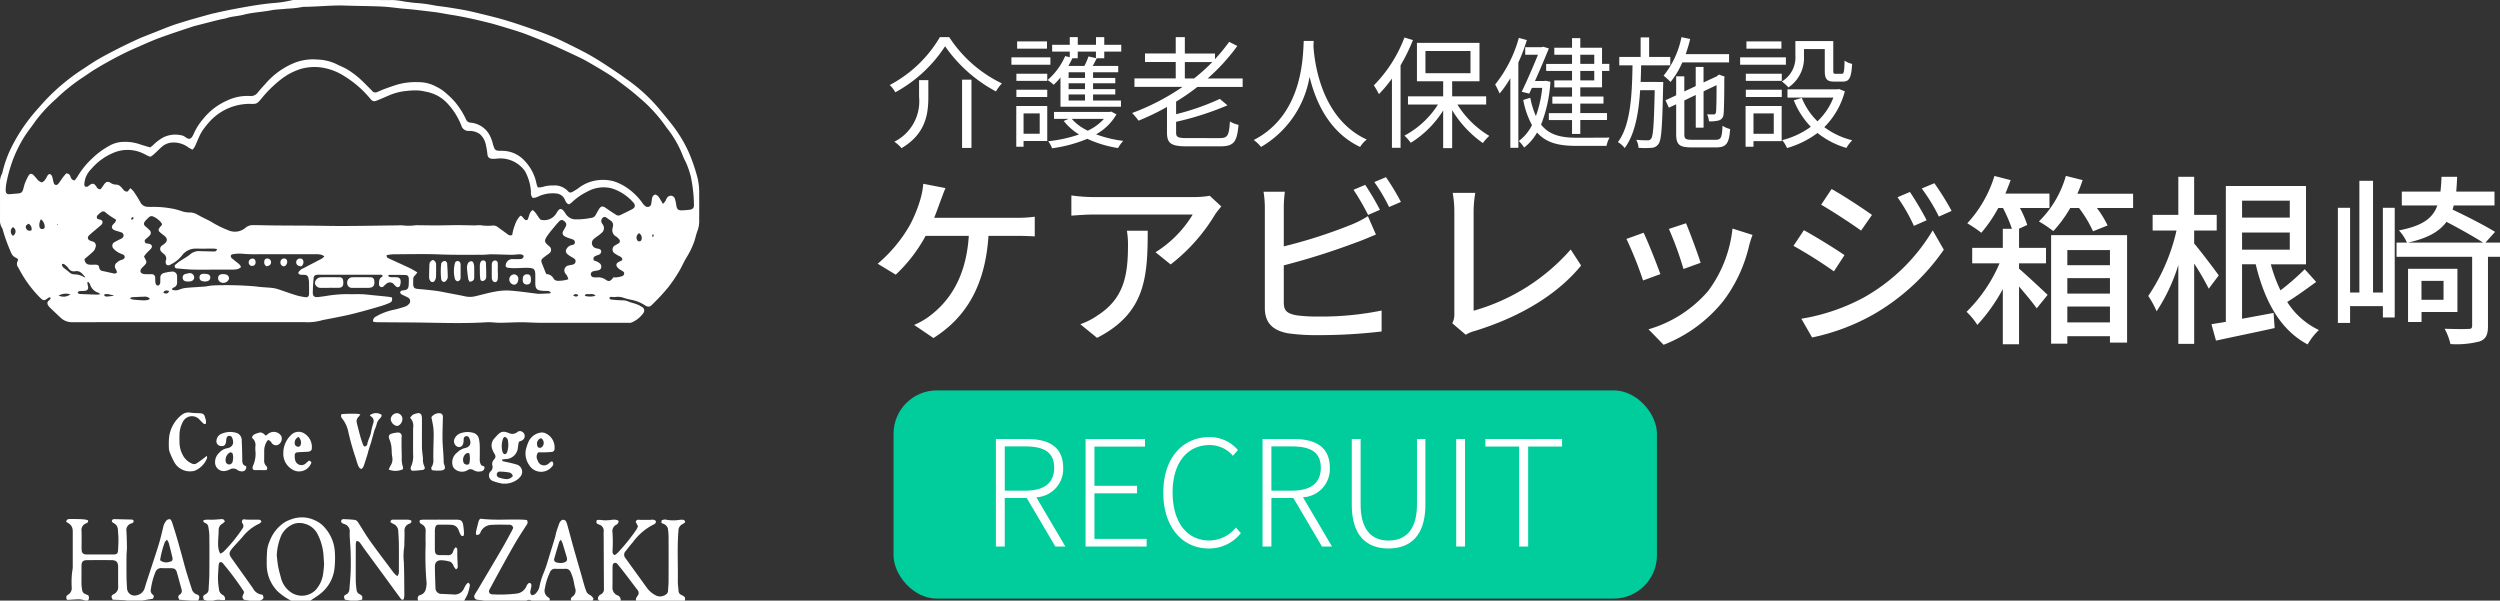 <svg id="logo" xmlns="http://www.w3.org/2000/svg" width="288.181" height="69.235" viewBox="0 0 288.181 69.235">
  <rect x="0" y="0" width="288.181" height="69.235" fill="#333333" stroke="none"/>
  <g id="グループ_253" data-name="グループ 253" transform="translate(100 0.001)">
    <path id="パス_1201" data-name="パス 1201" d="M6.944-10.668A16.671,16.671,0,0,0,12.81-5.46a4.275,4.275,0,0,1,.686-.924A14.956,14.956,0,0,1,7.42-11.718H6.342A14.6,14.6,0,0,1,.56-6.2a3.208,3.208,0,0,1,.644.84A15.923,15.923,0,0,0,6.944-10.668ZM8.9-6.818V1.05H9.982V-6.818Zm-4.956.056V-4.83A5.206,5.206,0,0,1,1.092.336a3.853,3.853,0,0,1,.826.742C4.7-.56,5.012-2.842,5.012-4.816V-6.762ZM18.69-11.228H15.246v.84H18.69Zm.392,1.834H14.588v.854h4.494ZM17.85-2.926V-.588H15.988V-2.926Zm.868-.854h-3.57V.91h.84V.252h2.73ZM15.162-4.816h3.556v-.84H15.162Zm0-1.862h3.556V-7.5H15.162Zm9.17-3.374V-9.3l-.854-.2A8.645,8.645,0,0,1,23-8.4H21.154q.252-.441.462-.882h.616v-.77Zm-1.26,3.038h-1.89v-.658h1.89Zm0,1.288h-1.89V-6.4h1.89Zm0,1.316h-1.89v-.7h1.89ZM20.244-3.7h6.972V-4.41H24v-.7h2.562v-.616H24V-6.4h2.562v-.616H24v-.658h2.9V-8.4h-2.94c.154-.266.308-.574.462-.882h.868v-.77h1.96v-.784h-1.96v-.882h-.952v.882h-2.1v-.882h-.924v.882h-2.03v.784h2.03v.644l-.532-.126A7.654,7.654,0,0,1,18.76-6.776a5.779,5.779,0,0,1,.7.546,7.593,7.593,0,0,0,.784-.84Zm5.012,1.4A5.878,5.878,0,0,1,23.394-.938,5.612,5.612,0,0,1,21.546-2.3Zm.84-.84-.182.042H19.5v.8h1.68l-.56.238A6.6,6.6,0,0,0,22.386-.5,16.048,16.048,0,0,1,18.83.28a3.308,3.308,0,0,1,.448.812A16.073,16.073,0,0,0,23.338,0,13.232,13.232,0,0,0,26.88,1.064a4.141,4.141,0,0,1,.6-.826,13.7,13.7,0,0,1-3.136-.756,6.082,6.082,0,0,0,2.352-2.3ZM34.58-6.958v-1.89h3.164a20.811,20.811,0,0,1-2.1,1.89Zm6.664.98v-.98H37.212A22.707,22.707,0,0,0,40.628-10.7l-.938-.476a22.218,22.218,0,0,1-1.638,2v-.658H34.58v-1.89H33.53v1.89H29.988v.98H33.53v1.89H28.77v.98h5.544a26.578,26.578,0,0,1-5.81,3.01,8.545,8.545,0,0,1,.742.882,28.217,28.217,0,0,0,3.276-1.582V-.714c0,1.26.5,1.582,2.3,1.582H38.64c1.6,0,1.946-.49,2.128-2.478A3.2,3.2,0,0,1,39.774-2c-.1,1.624-.252,1.918-1.176,1.918H34.846c-1.064,0-1.274-.112-1.274-.63V-1.96a34.247,34.247,0,0,0,5.922-1.9l-.882-.742a27.667,27.667,0,0,1-5.04,1.764V-4.284a25.327,25.327,0,0,0,2.45-1.694Zm7.042-5.306c-.1,1.848-.1,8.526-5.768,11.424a3.845,3.845,0,0,1,.84.8,11.594,11.594,0,0,0,5.6-8.092C49.63-4.354,51.17-.77,54.782.938a3.138,3.138,0,0,1,.77-.854c-5.264-2.408-6.02-8.876-6.146-10.724.014-.238.014-.462.028-.644Zm11.606-.392A15.72,15.72,0,0,1,56.364-6.16a8.5,8.5,0,0,1,.588,1.008,15.129,15.129,0,0,0,1.5-1.792v7.98h.994V-8.47a20.8,20.8,0,0,0,1.428-2.912Zm2.422,1.554h5.194V-7.56H62.314Zm7,6.174V-4.9h-3.92V-6.636h3.15V-11.06h-7.21v4.424h3.024V-4.9H60.3v.952h3.458A10.37,10.37,0,0,1,59.892-.364a5.127,5.127,0,0,1,.728.826,11.7,11.7,0,0,0,3.738-3.724v4.34h1.036V-3.3A12.54,12.54,0,0,0,68.936.49a4.717,4.717,0,0,1,.742-.826A10.908,10.908,0,0,1,66-3.948Zm12.46-5.74v1.05h-1.61v-1.05Zm0,2.954h-1.61V-7.826h1.61Zm-2.562-1.9H76.23v.812h2.982v1.092H77.168v.8h2.044v1.064H76.944v.812h2.268v1.092H76.538v.8h2.674V-.56h.952V-2.17h3.08v-.8h-3.08V-4.06h2.674v-.812H80.164V-5.936H82.67v-1.89h.84v-.812h-.84V-10.5H80.164v-1.106h-.952V-10.5H77.168v.812h2.044Zm-6.132-3a14.959,14.959,0,0,1-2.73,5.376c.154.252.42.812.518,1.036A12.592,12.592,0,0,0,72.1-6.986V1.036h.924V-8.792a21.392,21.392,0,0,0,.98-2.59Zm3.08,4.942-.154.028H74.942c.588-1.316,1.176-2.716,1.6-3.752l-.658-.2-.168.056h-1.9v.868h1.47c-.49,1.218-1.246,2.968-1.876,4.27l.868.21.308-.658h1.19a13.571,13.571,0,0,1-.728,3.248A9.482,9.482,0,0,1,74.4-4.732l-.812.252a9.781,9.781,0,0,0,1.008,2.9A5.141,5.141,0,0,1,73.08.252a5.031,5.031,0,0,1,.616.756A5.836,5.836,0,0,0,75.18-.728C76.23.462,77.672.812,79.646.812h3.542a3.241,3.241,0,0,1,.35-.952c-.588.014-3.416.014-3.85.014-1.778,0-3.122-.336-4.046-1.512A15.932,15.932,0,0,0,76.72-6.58Zm10.962.14c.028-.63.042-1.274.056-1.918h3.36v-.966H88.1V-11.69h-.98v2.254H84.658v.966h1.526C86.128-5.026,85.96-1.554,84.5.378a2.883,2.883,0,0,1,.784.686c1.176-1.582,1.61-4,1.778-6.664h1.68c-.084,3.892-.168,5.25-.406,5.572a.427.427,0,0,1-.434.2c-.2,0-.714,0-1.288-.056a2.252,2.252,0,0,1,.266.924,10.349,10.349,0,0,0,1.484,0A.991.991,0,0,0,89.18.588c.35-.462.434-2.03.532-6.664.014-.14.014-.476.014-.476ZM97.314-8.806v-.952h-5a16.931,16.931,0,0,0,.518-1.75l-1.008-.21A10.2,10.2,0,0,1,89.768-7.28a8.093,8.093,0,0,1,.8.728,9.727,9.727,0,0,0,1.358-2.254ZM93.058.112c-.77,0-.9-.112-.9-.644V-4.424l1.316-.63v3.766h.9V-5.474l1.5-.714c0,1.666-.028,2.9-.07,3.108-.042.238-.126.266-.294.266a6.886,6.886,0,0,1-.728-.014A2.691,2.691,0,0,1,95-2.016a3.762,3.762,0,0,0,1.05-.084.76.76,0,0,0,.63-.756c.056-.392.084-2.156.084-4.144l.042-.168-.658-.238-.168.126-.07.07-1.54.714V-8.288h-.9v2.212l-1.316.616V-7.2h-.938v2.184l-1.232.574.392.854.84-.392v3.43c0,1.232.378,1.54,1.764,1.54H95.83c1.176,0,1.484-.462,1.61-2.114a2.9,2.9,0,0,1-.882-.378C96.5-.154,96.39.112,95.774.112Zm10.29-11.34H99.316v.84h4.032Zm.518,1.834H98.588v.854h5.278Zm-1.4,6.468V-.574h-2.338V-2.926Zm.91-.854H99.218V.91h.91V.266h3.248Zm-4.13-1.036h4.144v-.84H99.246Zm0-1.862h4.144V-7.5H99.246Zm6.706-3.668h2.394v2.492c0,.994.252,1.26,1.106,1.26h.966c.742,0,.994-.406,1.078-2.044a2.311,2.311,0,0,1-.868-.378c-.028,1.344-.084,1.526-.336,1.526h-.7c-.224,0-.266-.056-.266-.364V-11.27h-4.368v1.68A3.229,3.229,0,0,1,103.4-6.608a5.067,5.067,0,0,1,.756.686,4.1,4.1,0,0,0,1.792-3.654Zm4.032,4.606L109.8-5.7h-5.754v.952h5.292a7.455,7.455,0,0,1-1.834,2.73,7.835,7.835,0,0,1-1.806-2.7l-.924.28a9.446,9.446,0,0,0,1.96,3.052,9.524,9.524,0,0,1-3.3,1.54,3.628,3.628,0,0,1,.56.91,10.714,10.714,0,0,0,3.514-1.736,9.541,9.541,0,0,0,3.332,1.722,4.458,4.458,0,0,1,.672-.882,8.889,8.889,0,0,1-3.22-1.512,9.085,9.085,0,0,0,2.366-4.13Z" transform="translate(2 16)" fill="#fff"/>
    <rect id="長方形_29" data-name="長方形 29" width="88" height="24" rx="5" transform="translate(3 45)" fill="#00cc9c"/>
    <path id="パス_1199" data-name="パス 1199" d="M2.822-11.543H5.185c2.142,0,3.332.663,3.332,2.465,0,1.785-1.19,2.635-3.332,2.635H2.822ZM9.809,0,6.46-5.678a3.26,3.26,0,0,0,3.094-3.4c0-2.414-1.666-3.315-4.131-3.315H1.8V0h1.02V-5.593H5.355L8.653,0Zm2.329,0h7.038V-.884H13.158V-6.137h4.913V-7H13.158v-4.522h5.831v-.867H12.138ZM26.333.221a4.644,4.644,0,0,0,3.706-1.768l-.578-.646A3.963,3.963,0,0,1,26.384-.7c-2.6,0-4.216-2.159-4.216-5.542,0-3.349,1.649-5.457,4.267-5.457a3.483,3.483,0,0,1,2.686,1.241l.578-.663a4.286,4.286,0,0,0-3.264-1.5c-3.145,0-5.338,2.448-5.338,6.409S23.273.221,26.333.221Zm7.225-11.764h2.363c2.142,0,3.332.663,3.332,2.465,0,1.785-1.19,2.635-3.332,2.635H33.558ZM40.545,0,37.2-5.678a3.26,3.26,0,0,0,3.094-3.4c0-2.414-1.666-3.315-4.131-3.315H32.538V0h1.02V-5.593h2.533L39.389,0Zm6.511.221c2.227,0,4.25-1.156,4.25-5.066v-7.548h-.969v7.5c0,3.23-1.53,4.2-3.281,4.2-1.717,0-3.213-.969-3.213-4.2v-7.5h-1.02v7.548C42.823-.935,44.829.221,47.056.221ZM54.859,0h1.02V-12.393h-1.02Zm7.259,0h1.037V-11.526h3.91v-.867h-8.84v.867h3.893Z" transform="translate(13 63)" fill="#fff"/>
    <path id="パス_1200" data-name="パス 1200" d="M7.686-12.894c.273-.672.5-1.323.693-1.848.168-.441.4-1.092.609-1.575l-2.562-.5a8.672,8.672,0,0,1-.357,1.869,15.62,15.62,0,0,1-1.2,2.919A16.608,16.608,0,0,1,1.176-7.6l2.079,1.26A17.606,17.606,0,0,0,6.7-10.815h4.977C11.361-5.9,9.324-3.213,7.2-1.6A8.494,8.494,0,0,1,5.376-.546L7.6.966C11.3-1.365,13.566-5,13.944-10.815H17.22c.483,0,1.344.021,2.058.063V-13.02a14.4,14.4,0,0,1-2.058.126ZM29.9-11.4a9.33,9.33,0,0,1,.126,1.68c0,3.486-.483,6.132-3.486,8.064A7.973,7.973,0,0,1,24.528-.63L26.46.945C31.983-1.89,32.3-5.922,32.3-11.4Zm9.555-4.032a10.869,10.869,0,0,1-1.764.147H25.956a18.776,18.776,0,0,1-2.457-.189v2.331c.9-.063,1.638-.126,2.457-.126H37.485A13.056,13.056,0,0,1,33.2-8.925l1.743,1.407a20.8,20.8,0,0,0,5.145-5.8c.168-.252.5-.651.693-.882Zm19.614,1.617a30.432,30.432,0,0,0-1.7-2.877l-1.344.567a28.778,28.778,0,0,1,1.68,2.9ZM47.985-7.413a81.109,81.109,0,0,0,8.421-2.667c.672-.231,1.512-.609,2.2-.882l-.924-2.121a11.6,11.6,0,0,1-2.037,1.029A57.665,57.665,0,0,1,47.985-9.6v-4.41a13.823,13.823,0,0,1,.126-1.89H45.654a12.013,12.013,0,0,1,.147,1.89V-2.5c0,1.764.966,2.6,2.667,2.919a22.883,22.883,0,0,0,3.444.21,60.881,60.881,0,0,0,7.35-.42V-2.205a34.718,34.718,0,0,1-7.224.693,18.109,18.109,0,0,1-2.625-.147c-.987-.21-1.428-.462-1.428-1.47Zm10.437-9.6a19.564,19.564,0,0,1,1.7,2.877l1.365-.588a27.877,27.877,0,0,0-1.722-2.856ZM68.964.588a3.638,3.638,0,0,1,1.05-.441c5.1-1.575,9.45-4.116,12.243-7.539L81.06-9.24A23.28,23.28,0,0,1,69.867-2.184V-13.671a13.7,13.7,0,0,1,.189-2.1h-2.6a12.428,12.428,0,0,1,.189,2.121V-1.911A2.318,2.318,0,0,1,67.41-.735ZM94.353-12.264l-1.974.651a38.406,38.406,0,0,1,1.68,4.62l1.974-.714C95.76-8.631,94.731-11.382,94.353-12.264Zm5.355.609a14.575,14.575,0,0,1-2.793,7.182A14.311,14.311,0,0,1,90.027-.042L91.77,1.743a16.451,16.451,0,0,0,6.909-5.082,16.893,16.893,0,0,0,2.94-6.321,11.66,11.66,0,0,1,.4-1.26Zm-10.248.483-1.974.714A42.89,42.89,0,0,1,89.4-5.67l1.995-.735C90.993-7.539,89.943-10.206,89.46-11.172Zm30.7-4.7-1.428.609a20.12,20.12,0,0,1,1.89,3.3l1.47-.651A36.976,36.976,0,0,0,120.162-15.876Zm2.814-1.008-1.449.609a20.408,20.408,0,0,1,1.974,3.234l1.47-.651A30.758,30.758,0,0,0,122.976-16.884Zm-11.844.672-1.2,1.806c1.281.735,3.528,2.205,4.6,2.982l1.26-1.806C114.786-13.944,112.434-15.5,111.132-16.212ZM107.646-1.26,108.885.9a24.605,24.605,0,0,0,6.972-2.6,25,25,0,0,0,8.211-7.518l-1.281-2.226a21.444,21.444,0,0,1-8.043,7.791A23.062,23.062,0,0,1,107.646-1.26Zm.294-10.206-1.2,1.806A52.136,52.136,0,0,1,111.4-6.72l1.218-1.869C111.636-9.282,109.242-10.752,107.94-11.466Zm24.8,3.822h3.108V-9.429h-3.108v-2.2h-.021l.966-.441a11.847,11.847,0,0,0-.84-1.953h3.4v-1.659h-5.082c.21-.5.42-1.05.609-1.554l-1.869-.483a14.078,14.078,0,0,1-3.129,5.46,13.572,13.572,0,0,1,1.617,1.092,16.157,16.157,0,0,0,1.953-2.856h.546a17.108,17.108,0,0,1,1.029,2.394h-1.05v2.2h-3.528v1.785h3.15a17.345,17.345,0,0,1-3.8,5.586,7.66,7.66,0,0,1,1.239,1.512,19.929,19.929,0,0,0,2.94-4.137V1.68h1.869V-4.977c.777.9,1.617,1.911,2.037,2.52l1.26-1.554c-.483-.462-2.394-2.247-3.3-3.024ZM143.22-9.177v1.743h-4.914V-9.177Zm-4.914,5.019V-5.943h4.914v1.785Zm0,3.318V-2.667h4.914V-.84Zm-1.869,2.457h1.869V.756h4.914v.735h1.974V-10.9h-8.757Zm3.024-17.283a16.184,16.184,0,0,0,.609-1.575l-1.932-.483a11.92,11.92,0,0,1-3.108,5.25,13.437,13.437,0,0,1,1.659,1.113,14.363,14.363,0,0,0,1.953-2.667h1.008a13.776,13.776,0,0,1,1.617,2.688l1.68-.672a11.164,11.164,0,0,0-1.239-2.016h4.179v-1.638Zm16.3,9.408c-.4-.567-2.226-2.982-2.835-3.675v-1.491h2.6V-13.23h-2.6v-4.389H151.1v4.389h-2.961v1.806h2.751a22.178,22.178,0,0,1-3.255,7.539,10.883,10.883,0,0,1,.966,1.764,20.743,20.743,0,0,0,2.5-5.334V1.638h1.827V-7.623a29.674,29.674,0,0,1,1.68,2.9Zm2.688-4.935h5.5v1.974h-5.5Zm5.5-3.675v1.953h-5.5v-1.953Zm1.722,7.9a27.958,27.958,0,0,1-2.793,2.436,16.422,16.422,0,0,1-1.113-3h4.053v-9.03h-9.24V-.9c-.609.105-1.176.189-1.659.273l.525,1.89c1.911-.42,4.41-.924,6.762-1.449l-.126-1.743c-1.239.231-2.478.462-3.633.672V-7.539h1.575c1.008,4.221,2.814,7.56,5.985,9.24a7.22,7.22,0,0,1,1.3-1.659,8.742,8.742,0,0,1-3.654-3.234c1.05-.651,2.268-1.533,3.339-2.31Zm9.009,2.688h-1.134V-17.157h-1.575V-4.284H170.9v-9.765h-1.407V-.777H170.9V-2.709h3.78v1.3h1.365V-14.049h-1.365Zm6.993-1.344v2.184H179.13V-5.628Zm1.6,3.591V-7.014h-5.691V-.882h1.554V-2.037Zm-5.712-8c2.268-.5,3.612-1.26,4.452-2.394,1.491.777,3.213,1.743,4.221,2.394Zm10.626,0H186.5l1.113-1.239c-1.155-.714-3.234-1.785-4.893-2.562.042-.168.084-.315.126-.483h4.7v-1.6h-4.41c.042-.525.084-1.092.1-1.7H181.44q-.031.945-.126,1.7h-4.452v1.6h4.1c-.546,1.512-1.743,2.352-4.431,2.877a4.806,4.806,0,0,1,.924,1.407h-1.2V-8.4h8.715V-.483c0,.315-.1.4-.441.4-.357.021-1.491.021-2.73-.021a6.939,6.939,0,0,1,.672,1.764,10.55,10.55,0,0,0,3.4-.315c.714-.294.924-.8.924-1.785V-8.4h1.386Z" transform="translate(0 38)" fill="#fff"/>
  </g>
  <g id="_レイヤー_1-2">
    <path id="パス_18" data-name="パス 18" d="M214.844,1675.2a2.994,2.994,0,0,0-.62-.143c-.405-.008-.811.031-1.217.049-.1,0-.207,0-.3,0-.1-.339-.093-.438.15-.589a.877.877,0,0,0,.413-.851,9.7,9.7,0,0,1,.107-2.147,1.4,1.4,0,0,0,.013-.286q0-1.957,0-3.914a2.125,2.125,0,0,0-.013-.287.956.956,0,0,0-.49-.751c-.09-.05-.173-.113-.251-.165.031-.274.212-.314.393-.318.383-.008.766,0,1.149.008.227.006.454.025.678.054a1.641,1.641,0,0,1,.295.089.276.276,0,0,1-.21.34.814.814,0,0,0-.539.906c.02.634,0,1.269.006,1.9a2.337,2.337,0,0,0,.016.358.438.438,0,0,0,.421.416,2.076,2.076,0,0,0,.287.012h2.909a1.247,1.247,0,0,0,.285-.021c.214-.05.27-.228.281-.412.027-.43.052-.861.05-1.291,0-.382-.04-.764-.064-1.146a.852.852,0,0,0-.458-.725,2.386,2.386,0,0,1-.242-.177c.007-.258.148-.309.337-.3l1.786.045c.141,0,.291-.017.383.125.039.2-.088.274-.228.316a.8.8,0,0,0-.59.938q.045.931.054,1.864c0,.322-.046.644-.049.966-.007.778-.008,1.556,0,2.334.007.478.031.956.065,1.433a.86.86,0,0,0,1.075.762,1.187,1.187,0,0,0,.972-.885c.262-.882.562-1.753.846-2.628.265-.819.544-1.633.789-2.458.184-.618.333-1.247.479-1.875a1.68,1.68,0,0,1,.325-.709.485.485,0,0,1,.508-.208,1.5,1.5,0,0,1,.177.3c.193.59.381,1.183.556,1.779.205.7.4,1.4.59,2.1.15.541.289,1.085.444,1.625.125.436.266.868.4,1.3.093.3.186.594.287.888a.907.907,0,0,0,.622.678c.3.085.335.381.113.7h-.862c-.284-.018-.569-.035-.853-.057-.162-.012-.324-.032-.462-.046-.149-.356-.152-.413.082-.6a.486.486,0,0,0,.2-.562c-.18-.656-.352-1.315-.539-1.969-.108-.379-.274-.493-.682-.5-.358-.006-.718.016-1.075-.007a.675.675,0,0,0-.71.431c-.051.107-.088.221-.132.333a7.913,7.913,0,0,0-.4,1.632.6.6,0,0,0,.186.641c.193.158.179.226.043.489l-1.264.212h-1.652c-.165-.018-.329-.043-.495-.051-.415-.02-.83-.031-1.225-.045-.2-.353-.18-.483.122-.64a.9.9,0,0,0,.508-.907c-.011-.753,0-1.507-.005-2.26,0-.522-.215-.75-.737-.756-.944-.011-1.889-.009-2.833,0-.482,0-.649.182-.652.654,0,.717-.005,1.435,0,2.152a4.712,4.712,0,0,0,.075.639.577.577,0,0,0,.39.473c.12.046.233.108.339.157.08.232.1.424-.089.583h-.287Zm8.613-4.657a1.1,1.1,0,0,0,1.005.213c.407-.082.493-.2.4-.588q-.191-.816-.41-1.625a1.874,1.874,0,0,0-.216-.37c-.113.146-.215.224-.244.323a11.147,11.147,0,0,0-.537,2.047Z" transform="translate(-205.003 -1605.968)" fill="#fff"/>
    <path id="パス_19" data-name="パス 19" d="M1523.46,1674.413c-.129-.019-.257-.04-.387-.056a3.454,3.454,0,0,1-.392-.042.386.386,0,0,1-.3-.6,5.1,5.1,0,0,1,.3-.488c.944-1.6,1.893-3.187,2.827-4.788.4-.681.765-1.38,1.144-2.072.063-.114.111-.235.153-.325a.414.414,0,0,0-.452-.373c-.681-.01-1.365-.034-2.044.015a1.4,1.4,0,0,0-1.273.856.38.38,0,0,1-.514.268,1.573,1.573,0,0,1,0-.325c.073-.339.158-.675.244-1.01.054-.208.1-.423.287-.5,1.633.2,3.222.05,4.807.106.185.007.37.031.515.043a.442.442,0,0,1-.032.579c-.416.657-.848,1.3-1.242,1.974-.521.886-1.018,1.787-1.516,2.687-.481.868-.949,1.743-1.423,2.615a1.458,1.458,0,0,0-.115.223.337.337,0,0,0,.278.479.7.7,0,0,0,.143.014,15.678,15.678,0,0,0,2.686-.085,1.408,1.408,0,0,0,1.158-.8c.079-.181.162-.376.388-.443.21.071.223.241.2.409s-.069.327-.1.49a.463.463,0,0,0,.143.519.641.641,0,0,0,.525-.268,1.536,1.536,0,0,0,.369-.728,8.211,8.211,0,0,1,.528-1.671,14.209,14.209,0,0,0,.467-1.392c.11-.342.21-.686.316-1.029.162-.525.328-1.049.484-1.576.061-.206.086-.422.15-.627.106-.342.229-.678.346-1.016a.16.16,0,0,1,.017-.032c.112-.172.222-.368.459-.346s.331.221.392.419c.1.343.195.69.289,1.035.16.587.311,1.176.477,1.76.273.965.556,1.927.832,2.892.148.517.288,1.037.439,1.553.057.194.128.385.2.573a.765.765,0,0,0,.379.414.986.986,0,0,1,.462.466l-.126.2h-2.442c-.143-.228.018-.365.165-.482a.814.814,0,0,0,.274-.959c-.1-.366-.145-.75-.244-1.119a4.6,4.6,0,0,0-.292-.764.574.574,0,0,0-.581-.338c-.394.01-.789.009-1.183,0a.559.559,0,0,0-.571.343,6.782,6.782,0,0,0-.61,1.9.9.9,0,0,0,.4,1.052.262.262,0,0,1,.129.365h-2.083a.552.552,0,0,0-.575,0h-4.884Zm8.853-7.023c-.11.133-.184.184-.2.252-.2.637-.389,1.274-.568,1.916a.333.333,0,0,0,.277.456,1.516,1.516,0,0,0,.741.033c.421-.1.53-.269.4-.693-.149-.5-.3-1.005-.451-1.506C1532.472,1667.719,1532.4,1667.6,1532.313,1667.391Z" transform="translate(-1467.65 -1605.179)" fill="#fff"/>
    <path id="パス_20" data-name="パス 20" d="M1914.588,1676.718l-.182-.155a.6.6,0,0,1,.344-.564.639.639,0,0,0,.358-.646q-.016-2.765-.027-5.529c0-.359-.017-.719,0-1.077a.731.731,0,0,0-.531-.794c-.311-.118-.326-.159-.294-.436,0-.01.013-.02.058-.084a1.457,1.457,0,0,1,.363-.021,4.118,4.118,0,0,0,1.286,0,2.024,2.024,0,0,1,.5-.017,1.353,1.353,0,0,1,.324.112.412.412,0,0,1-.245.453.855.855,0,0,0-.444.94,17.449,17.449,0,0,1,0,2.114c.006.182,0,.365.265.452a2.025,2.025,0,0,0,.287-.217,21.349,21.349,0,0,0,2.21-2.731,2.474,2.474,0,0,0,.172-.374l-.254-.493a.29.29,0,0,1,.309-.255c.107,0,.215.015.322.015.381,0,.762.01,1.142-.009a.615.615,0,0,1,.537.13c.055.219-.089.342-.254.41a6.691,6.691,0,0,0-2.38,2.028c-.283.323-.548.664-.809,1.007a.594.594,0,0,0-.024.877c.457.658.935,1.3,1.4,1.949.337.465.671.933,1.011,1.4a2.842,2.842,0,0,0,1.211.982,1.134,1.134,0,0,0,1.168-.317.5.5,0,0,0,.079-.233c.03-.394.068-.788.069-1.182q.012-2.55,0-5.1a7.314,7.314,0,0,0-.057-.786.8.8,0,0,0-.537-.7c-.266-.105-.261-.117-.2-.4a.811.811,0,0,1,.62-.057,4.514,4.514,0,0,0,1.429,0,1.666,1.666,0,0,1,.393-.012c.143.011.25.081.258.3a2.758,2.758,0,0,1-.313.213.8.8,0,0,0-.453.714c-.159,1.936-.045,3.875-.073,5.813-.006.392.054.786.084,1.178a.5.5,0,0,0,.286.427c.084.045.175.081.255.133.22.143.254.257.176.546h-5.6c-.107-.229.054-.385.155-.555a.517.517,0,0,0-.035-.716c-.436-.569-.863-1.144-1.3-1.713q-.458-.6-.933-1.179a.383.383,0,0,0-.407-.188c-.212.112-.2.326-.206.527-.006.764,0,1.53-.01,2.295a.925.925,0,0,0,.57.913.544.544,0,0,1,.368.618h-2.442Z" transform="translate(-1845.491 -1607.483)" fill="#fff"/>
    <path id="パス_21" data-name="パス 21" d="M858.832,1669.968a7.1,7.1,0,0,1-1.548-1.079,4.38,4.38,0,0,1-1.244-2.861,17.981,17.981,0,0,1,.05-1.932,3.709,3.709,0,0,1,.3-1.026,4.41,4.41,0,0,1,1.789-2.178,4.133,4.133,0,0,1,.788-.332,3.455,3.455,0,0,1,2.587.137,3.134,3.134,0,0,1,1.2.891,4.6,4.6,0,0,1,1.121,2.625,10.223,10.223,0,0,1-.034,2.074,4.3,4.3,0,0,1-1.6,2.869c-.369.3-.781.544-1.174.814h-2.227Zm3.813-4.273c-.023-.339-.045-.648-.066-.958a6.3,6.3,0,0,0-.666-2.4,2.314,2.314,0,0,0-1.473-1.223,2.088,2.088,0,0,0-1.273.006,2.708,2.708,0,0,0-1.436,1.289,6.553,6.553,0,0,0-.538,2.32.384.384,0,0,0,.005.107c.05.4.079.808.155,1.205.083.433.2.859.317,1.285a2.842,2.842,0,0,0,1.178,1.7,2.231,2.231,0,0,0,2.777-.237,3.459,3.459,0,0,0,.92-1.979,9.847,9.847,0,0,0,.1-1.115Z" transform="translate(-825.288 -1600.733)" fill="#fff"/>
    <path id="パス_22" data-name="パス 22" d="M1095.753,1675.319l-.683-.112c-.153-.356-.136-.461.15-.6a.625.625,0,0,0,.355-.5c.006-.036.016-.071.018-.106.05-.678.12-1.357.143-2.036.025-.706.017-1.413,0-2.118-.013-.549-.062-1.1-.091-1.646a5.99,5.99,0,0,1-.019-.752.862.862,0,0,0-.634-.959c-.154-.057-.324-.108-.364-.308a.283.283,0,0,1,.332-.255c.417.016.836.038,1.25.089.23.028.352.233.469.416.42.654.81,1.33,1.261,1.962.82,1.149,1.677,2.271,2.519,3.4.107.144.213.29.332.423a3.691,3.691,0,0,0,.333.287,1.793,1.793,0,0,0,.159-.347,2.091,2.091,0,0,0,.012-.394c0-.933.009-1.867,0-2.8-.007-.561-.036-1.123-.075-1.683a.917.917,0,0,0-.6-.823,1.988,1.988,0,0,1-.3-.189.269.269,0,0,1,.308-.281c.6,0,1.2-.007,1.8.007a.98.98,0,0,1,.319.123c0,.239-.146.3-.274.349a.8.8,0,0,0-.53.843c.015.49-.011.981-.02,1.471a1.962,1.962,0,0,1-.017.358,6.7,6.7,0,0,0-.043,1.678c.055,1.17.043,2.344.058,3.516,0,.167.008.336-.007.5a2.66,2.66,0,0,1-.072.349c-.2.09-.284-.017-.364-.126q-.71-.971-1.419-1.942-1.4-1.911-2.8-3.821c-.134-.184-.253-.379-.39-.559-.106-.139-.208-.3-.474-.273a1.744,1.744,0,0,0-.07.349c0,1.436-.008,2.873,0,4.309a10.017,10.017,0,0,0,.1,1,.577.577,0,0,0,.349.463c.307.164.35.277.281.625l-.578.113h-.718Z" transform="translate(-1055.314 -1606.084)" fill="#fff"/>
    <path id="パス_23" data-name="パス 23" d="M652.555,1675.4l-.362-.114c-.112-.373-.091-.473.211-.629a.624.624,0,0,0,.352-.577c.031-.608.079-1.216.084-1.824q.018-2.188,0-4.377a6.513,6.513,0,0,0-.113-.958.569.569,0,0,0-.377-.484.237.237,0,0,1-.184-.31,2.041,2.041,0,0,1,.34-.062c.275-.007.55.013.825,0s.547-.033.82-.059c.2-.019.387-.022.474.277a2.045,2.045,0,0,1-.294.25.8.8,0,0,0-.416.739c-.01.512-.061,1.024-.07,1.537a3.827,3.827,0,0,0,.079.747,2.328,2.328,0,0,0,.177.427,1.806,1.806,0,0,0,.364-.21,17.385,17.385,0,0,0,2.2-2.69.466.466,0,0,0,.014-.566.323.323,0,0,1,.073-.494c.181.014.381.039.581.041.371.005.741,0,1.112,0,.156,0,.318,0,.4.241-.076.068-.154.183-.26.223a5.261,5.261,0,0,0-1.941,1.553q-.52.569-1.038,1.14c-.032.036-.064.072-.094.109-.451.561-.452.7-.032,1.287.8,1.119,1.6,2.237,2.389,3.362a1.325,1.325,0,0,0,1.039.727c.032,0,.063.031.09.046.143.334.1.452-.208.591l-.13.059H657.51c-.153-.022-.305-.046-.458-.065a.371.371,0,0,1-.345-.553c.044-.122.1-.24.136-.334a.879.879,0,0,0-.046-.138,33.475,33.475,0,0,0-2.375-3.193.314.314,0,0,0-.413-.123.777.777,0,0,0-.086.225c-.036.428-.062.857-.085,1.286a7.515,7.515,0,0,0,.109,1.535.791.791,0,0,0,.425.692.52.52,0,0,1,.271.581,1.973,1.973,0,0,1-.453.011,1.861,1.861,0,0,0-.917.075h-.718Z" transform="translate(-628.708 -1606.161)" fill="#fff"/>
    <path id="パス_24" data-name="パス 24" d="M1340.627,1677.073c-.1-.345-.052-.549.245-.644.662-.211.674-.761.74-1.294a36.214,36.214,0,0,1-.115-4.586c-.015-.49-.016-.982,0-1.472a.794.794,0,0,0-.435-.8c-.17-.094-.338-.2-.23-.482a2.306,2.306,0,0,1,.362-.055q1.92-.005,3.842,0c.554,0,.722.147.8.7.043.283.068.57.084.856a1.314,1.314,0,0,1-.055.311c-.234.071-.306-.061-.369-.191a4.654,4.654,0,0,1-.2-.463.892.892,0,0,0-.846-.617c-.489-.03-.98-.016-1.471-.016a.355.355,0,0,0-.365.288,1.745,1.745,0,0,0-.056.424c0,.67,0,1.34,0,2.01,0,.06,0,.12,0,.18.031.493.148.605.635.609.287,0,.575-.008.862.007a.551.551,0,0,0,.6-.408,1.658,1.658,0,0,1,.108-.265,2.108,2.108,0,0,1,.174-.23c.218.052.2.2.208.325.005.24-.007.479,0,.718.01.346.031.692.045,1.038.006.164.037.341-.2.455a2.512,2.512,0,0,1-.2-.26c-.074-.123-.114-.267-.2-.382a.62.62,0,0,0-.284-.249,4.529,4.529,0,0,0-.951-.161c-.547-.019-.8.238-.794.779.011.8.036,1.6.069,2.4a.669.669,0,0,0,.706.7c.478.021.955.04,1.433.07a1.158,1.158,0,0,0,1.148-.7,4.626,4.626,0,0,1,.22-.411,1.9,1.9,0,0,1,.248-.253.331.331,0,0,1,.188.426,5.732,5.732,0,0,1-.241.9,6.82,6.82,0,0,1-.4.754h-5.315Z" transform="translate(-1292.431 -1607.838)" fill="#fff"/>
    <path id="パス_25" data-name="パス 25" d="M43,37.07a.583.583,0,0,1,.347-.58,6.849,6.849,0,0,1,2.1-.781,11.333,11.333,0,0,0,1.34-.394.858.858,0,0,0,.315-.229.466.466,0,0,0-.124-.8c-.2-.107-.41-.2-.612-.3-.13-.068-.246-.154-.232-.317.074-.175.222-.177.366-.191.45-.046.589-.187.611-.629.012-.239.022-.479.012-.718s-.123-.406-.362-.416c-.632-.026-1.267-.017-1.9-.017-.037,0-.074.046-.119.076.079.176.229.182.368.19.191.01.383,0,.574.005.35.014.5.161.5.514a1.172,1.172,0,0,1-.076.452.272.272,0,0,1-.446.106,2.1,2.1,0,0,1-.232-.224.6.6,0,0,0-.914-.078,2.706,2.706,0,0,0-.265.242.33.33,0,0,1-.354.114.337.337,0,0,1-.208-.347c0-.329.018-.654.359-.84.027-.015.041-.055.068-.093-.07-.157-.214-.13-.337-.131q-1.741-.006-3.483-.006l-3.375,0c-.108,0-.216-.005-.323,0-.284.02-.427.133-.451.413-.046.547-.083,1.1-.092,1.645-.006.41.179.557.593.518.274-.026.546-.069.819-.105a15.162,15.162,0,0,1,2.569-.233c.561.02,1.123-.009,1.684.01.4.014.808.07,1.211.109.571.056,1.142.11,1.712.171.185.02.369.06.533.088.071.348,0,.518-.294.643a8.817,8.817,0,0,1-.943.346q-1.081.324-2.172.619c-.612.165-1.225.327-1.845.461-.864.187-1.734.347-2.6.518a.957.957,0,0,0-.141.028,5.99,5.99,0,0,1-2.128.233q-13.376,0-26.751.007a1.811,1.811,0,0,1-1.295-.5c-.423-.388-.838-.784-1.251-1.183a1.21,1.21,0,0,1-.238-.311.374.374,0,0,1,.121-.506.667.667,0,0,0,.213-.3c-.127-.115-.232-.045-.342.038-.4.306-.516.3-.883-.055a13.631,13.631,0,0,1-2.294-3.063c-.083-.145-.154-.3-.243-.44a.643.643,0,0,1-.059-.709.946.946,0,0,0,.051-.24c-.1-.061-.193-.129-.295-.178a1,1,0,0,1-.484-.508,20.306,20.306,0,0,1-.974-2.656.881.881,0,0,0-.1-.268A1.589,1.589,0,0,1,0,25.27Q0,23.224,0,21.177a2.079,2.079,0,0,1,.217-1.113.84.84,0,0,0,.075-.239,13.354,13.354,0,0,1,1.255-3.272A19.513,19.513,0,0,1,4.2,12.727c.509-.571,1.007-1.157,1.554-1.69a23.6,23.6,0,0,1,3.581-2.92C9.99,7.7,10.626,7.246,11.3,6.855c.794-.462,1.612-.885,2.431-1.3.659-.338,1.332-.648,2-.963.27-.127.547-.24.825-.352.477-.192.956-.377,1.433-.566.522-.206,1.041-.419,1.565-.618.323-.123.652-.234.982-.338.547-.172,1.1-.342,1.646-.5.712-.2,1.428-.4,2.142-.595.161-.044.326-.075.489-.112.326-.074.652-.154.979-.221.562-.115,1.125-.228,1.69-.331,1.352-.248,2.706-.483,4.078-.6A13.009,13.009,0,0,0,33.641.038a1.311,1.311,0,0,1,.321-.025c3.806,0,7.612-.007,11.418.007a10.063,10.063,0,0,1,1.273.174c.438.059.876.131,1.316.161a15.841,15.841,0,0,1,1.954.253c.551.107,1.112.156,1.668.242.638.1,1.277.2,1.911.318.6.115,1.193.252,1.784.4.94.232,1.883.453,2.812.726,1.03.3,2.049.647,3.065,1,.78.267,1.555.552,2.318.861.619.25,1.226.534,1.825.829.9.444,1.8.886,2.677,1.376.75.419,1.472.89,2.19,1.362q1.123.739,2.214,1.528a19.423,19.423,0,0,1,3.63,3.35c.63.766,1.276,1.523,1.858,2.326a15.418,15.418,0,0,1,1.519,2.641,20.562,20.562,0,0,1,1,2.906,6.972,6.972,0,0,1,.2,1.908c.01.981.005,1.963,0,2.944a3.26,3.26,0,0,1-.182,1.267c-.158.384-.237.8-.364,1.2a9.7,9.7,0,0,1-.933,1.935c-.248.422-.459.866-.686,1.3A17.16,17.16,0,0,1,77,33.162a24.229,24.229,0,0,1-1.831,1.968c-.271.3-.486.281-.826.075a4.344,4.344,0,0,0-1.506-.621,7.638,7.638,0,0,1-.936-.238,1.943,1.943,0,0,0-.952-.1,1.577,1.577,0,0,1-.392-.007c-.12-.008-.242-.035-.314.127.052.157.2.18.337.191.393.031.787.07,1.18.074a1.68,1.68,0,0,1,.725.159,5.55,5.55,0,0,0,.644.2,4.955,4.955,0,0,1,.492.186c.119.054.226.133.339.2a.464.464,0,0,1,.221.693,3.158,3.158,0,0,1-1.4,1.127.908.908,0,0,1-.356.023q-5.081,0-10.162,0c-.729,0-1.458-.064-2.186-.062-.825,0-1.649.056-2.474.061-.5,0-1.006-.091-1.5-.06-2.32.145-4.643.086-6.961.045-1.926-.035-3.851-.027-5.777-.053a2.048,2.048,0,0,1-.365-.07ZM8.546,20.81a.5.5,0,0,0,.128-.083,3.783,3.783,0,0,0,.269-.38,9.257,9.257,0,0,1,1.69-2.08,8.9,8.9,0,0,1,1.895-1.408,3.39,3.39,0,0,1,1.311-.465,5.251,5.251,0,0,1,2.232.231c.391.143.8.246,1.239.379.112-.088.249-.181.369-.293a5,5,0,0,1,1.174-.876,3.127,3.127,0,0,1,2.236-.178.838.838,0,0,1,.248.141c.47.33.66.286.924-.216a.665.665,0,0,0,.032-.064A6.993,6.993,0,0,1,23.435,13.7a7.247,7.247,0,0,1,2.707-2.082,5.441,5.441,0,0,1,2.682-.54.977.977,0,0,0,.9-.414c.286-.353.594-.689.9-1.028A8.778,8.778,0,0,1,33.94,7.258a5.816,5.816,0,0,1,2.639-.384,5.492,5.492,0,0,1,2.149.5c.423.219.875.387,1.285.626a10.145,10.145,0,0,1,1.911,1.508c.327.316.64.645.962.967a.464.464,0,0,0,.542.168c.319-.135.633-.283.959-.4.528-.19,1.057-.383,1.6-.532a7.646,7.646,0,0,1,2.241-.229,4.147,4.147,0,0,1,1.965.472,5.533,5.533,0,0,1,.865.507,10.262,10.262,0,0,1,1.359,1.269,9.1,9.1,0,0,1,1.306,2.055.6.6,0,0,0,.562.367,2.767,2.767,0,0,1,2.061,1.279,4.063,4.063,0,0,1,.472,1.194c.246.765.251.763,1.046.772a3.5,3.5,0,0,1,2.562,1.1,5.322,5.322,0,0,1,1.425,2.727,2.732,2.732,0,0,0,.151.394,2.237,2.237,0,0,0,.575-.066,3.39,3.39,0,0,1,1.164-.157,2.073,2.073,0,0,1,1.718.642c.192.208.323.209.577.065a7.033,7.033,0,0,0,.609-.379,4.5,4.5,0,0,1,2.253-.938,4.81,4.81,0,0,1,1.886.133,5.982,5.982,0,0,1,1.678.878,7.05,7.05,0,0,1,1.623,1.659,1.254,1.254,0,0,0,.295.31.418.418,0,0,0,.693-.293c.035-.2.052-.4.093-.6a.5.5,0,0,1,.385-.438,1.028,1.028,0,0,1,.295.176,3.4,3.4,0,0,1,.314.475c.078.125.15.255.258.437a3.957,3.957,0,0,0,.284-.334c.059-.088.084-.2.138-.291a.553.553,0,0,1,.518-.325.5.5,0,0,1,.451.4,4.765,4.765,0,0,1,.12.523c.022.105.026.214.052.318.08.316.2.437.522.442a6.7,6.7,0,0,0,1-.071c.35-.047.495-.2.489-.55-.008-.5-.032-1-.087-1.5a16.425,16.425,0,0,0-.268-1.737,10.047,10.047,0,0,0-.44-1.361c-.122-.324-.3-.625-.438-.943a12.2,12.2,0,0,0-1.927-3.378.418.418,0,0,1-.041-.059,16.968,16.968,0,0,0-3.172-3.449c-.843-.757-1.766-1.427-2.675-2.106-.487-.364-1.015-.675-1.534-.994s-1.07-.634-1.608-.944c-.269-.155-.541-.308-.821-.443q-1-.483-2.013-.946c-.674-.308-1.35-.612-2.031-.9-.56-.238-1.128-.458-1.694-.681-.389-.153-.777-.309-1.173-.442-.566-.19-1.137-.363-1.709-.535-.641-.193-1.281-.393-1.929-.557-1.5-.379-3-.717-4.528-.957-.472-.075-.942-.168-1.414-.244-.319-.051-.64-.086-.961-.124-.688-.082-1.376-.165-2.064-.239-.4-.043-.81-.065-1.214-.107-.533-.055-1.065-.131-1.6-.176C44.161.767,43.67.747,43.181.734,42.045.7,40.909.693,39.774.654,38.18.6,36.6.79,35.006.8a.524.524,0,0,0-.143.014,11.73,11.73,0,0,1-1.813.2c-.593.077-1.2.066-1.784.181-1.056.209-2.139.237-3.185.513-.657.173-1.351.181-2,.406a4.344,4.344,0,0,1-.492.1c-.256.057-.511.117-.766.179-.186.045-.37.1-.556.143l-1.945.5c-.058.015-.113.04-.17.058-.567.188-1.134.374-1.7.564-.374.125-.747.252-1.118.384-.506.181-1.015.352-1.512.555-.719.294-1.429.609-2.14.923-.469.207-.937.418-1.4.647q-.834.415-1.65.864c-.6.329-1.186.667-1.766,1.022-.438.269-.852.577-1.283.857a21.336,21.336,0,0,0-3.133,2.51A16.815,16.815,0,0,0,4.065,14c-.376.553-.8,1.072-1.169,1.632a15.411,15.411,0,0,0-1.352,2.648,16.952,16.952,0,0,0-.8,2.79,4.571,4.571,0,0,0-.087.82c-.014.413.137.542.543.5.238-.022.476-.046.715-.062.568-.038.659-.112.806-.67a4.272,4.272,0,0,1,.163-.55,6.627,6.627,0,0,1,.4-.839c.162-.274.359-.287.585-.064.145.142.271.3.406.455a.961.961,0,0,0,.572.374,1.522,1.522,0,0,0,.3-.228,3.052,3.052,0,0,0,.26-.428c.078-.132.131-.289.345-.3.236.089.273.321.328.539a3.69,3.69,0,0,0,.128.52.271.271,0,0,0,.466.1,1.023,1.023,0,0,0,.162-.191c.166-.234.323-.476.5-.7A4.1,4.1,0,0,1,7.64,20a.48.48,0,0,1,.482.374c.077.19.156.38.424.431Zm6.476.892a2.87,2.87,0,0,1,.37.365,13.237,13.237,0,0,1,.765,1.214.949.949,0,0,0,.879.568c.108,0,.216.019.323.015a11.271,11.271,0,0,1,2.216.148,7.565,7.565,0,0,1,1.254.3,2.814,2.814,0,0,0,.941.19,1.764,1.764,0,0,1,.9.2c.23.128.46.255.694.375.308.158.626.3.928.465a11.8,11.8,0,0,0,2.045,1.021,1.866,1.866,0,0,0,1.975-.307,1.3,1.3,0,0,1,.9-.294c.657,0,1.314.022,1.971.031,2.094.029,4.187.013,6.282.052,2.774.051,5.55-.028,8.326-.051a4.231,4.231,0,0,1,.644,0,5.442,5.442,0,0,0,1.324,0,2.641,2.641,0,0,1,.286-.022c.741.006,1.481.023,2.221.022.825,0,1.651-.029,2.476-.03.681,0,1.363.023,2.044.03a5.084,5.084,0,0,1,.608-.02,5.587,5.587,0,0,0,1.359.042.844.844,0,0,1,.611.159c.385.283.773.562,1.16.843a.428.428,0,0,0,.524.067,5.286,5.286,0,0,1,.319-1.175,2.731,2.731,0,0,1,.617-1.033c.358.059.367.572.793.5.247-.339.175-.868.624-1.154.414.287.586.777.9,1.1a.726.726,0,0,0,.131.04,1.629,1.629,0,0,0,1.726-.809c.343-.617.6-.584.993.015a1.384,1.384,0,0,0,1.091.727,8.715,8.715,0,0,0,1.962-.178.632.632,0,0,0,.471-.349q.158-.3.334-.595c.257-.431.463-.456.863-.162.366.268.753.508,1.134.755a.468.468,0,0,0,.479.042c.463-.223.928-.442,1.383-.681.372-.2.4-.468.131-.782a5.7,5.7,0,0,0-1.663-1.29,5.021,5.021,0,0,0-.9-.353,3.829,3.829,0,0,0-2.741.4,6.947,6.947,0,0,0-1.816,1.272,1.777,1.777,0,0,1-.293.189c-.282-.085-.358-.288-.451-.485a1.182,1.182,0,0,0-1-.762,3.874,3.874,0,0,0-1.931.275,3.79,3.79,0,0,1-.464.193,1.7,1.7,0,0,1-.341.038.853.853,0,0,1-.193-.682,5.623,5.623,0,0,0-.557-2.135,1.663,1.663,0,0,0-.259-.428A3.471,3.471,0,0,0,57.243,18.3a3.481,3.481,0,0,1-.466.017c-.4-.015-.555-.18-.6-.567A7.367,7.367,0,0,0,56,16.686a2.205,2.205,0,0,0-.668-1.2,2.03,2.03,0,0,0-1.282-.383.857.857,0,0,1-.868-.61,7.99,7.99,0,0,0-1.762-2.723,5.054,5.054,0,0,0-.88-.668,4.854,4.854,0,0,0-1.517-.534,4.963,4.963,0,0,0-1.063-.14,9.424,9.424,0,0,0-1.072.063,6.555,6.555,0,0,0-2.005.5c-.474.2-.941.414-1.419.6-.388.154-.511.111-.782-.2a12.043,12.043,0,0,0-2.988-2.6,6.694,6.694,0,0,0-2.768-1.017,5.878,5.878,0,0,0-2.137.148,7.111,7.111,0,0,0-2.408,1.243,13.956,13.956,0,0,0-2.2,2.155c-.6.715-.592.68-1.464.664a6.252,6.252,0,0,0-4.6,2.094,11.836,11.836,0,0,0-.738.925,5.314,5.314,0,0,0-.427.784c-.172.368-.317.749-.49,1.116a2.24,2.24,0,0,1-.272.358,4.087,4.087,0,0,1-.463-.247,2.847,2.847,0,0,0-1.806-.575,2,2,0,0,0-1.325.547c-.319.289-.622.6-.942.884a2.206,2.206,0,0,1-.33.213c-.111-.042-.18-.062-.244-.093-.291-.139-.572-.305-.872-.418a4.155,4.155,0,0,0-2.951-.02,6.736,6.736,0,0,0-2.7,1.9A2.858,2.858,0,0,0,9.866,20.5a3.045,3.045,0,0,0-.147.769c-.009.251.213.348.428.219a1.259,1.259,0,0,0,.111-.09c.4-.309.589-.275.868.148a.45.45,0,0,0,.478.276c.112-.159.249-.349.383-.542.236-.339.439-.393.787-.176a1.073,1.073,0,0,0,.6.187.742.742,0,0,1,.543.241c.11.11.205.233.312.347a.462.462,0,0,0,.5.2l.288-.375Zm1.58,7.876c.054.111.091.2.137.279.2.353.184.461-.1.756-.1.1-.209.2-.3.306-.27.311-.176.6.224.678a1.807,1.807,0,0,0,.321.022c.191,0,.384-.007.574,0a.393.393,0,0,1,.43.425c.013.167,0,.336.019.5.025.2.092.375.327.393a.416.416,0,0,0,.238-.42c.01-.155.008-.311.008-.467a.533.533,0,0,1,.407-.566,4.706,4.706,0,0,1,.912-.163.526.526,0,0,1,.61.552c.017.226,0,.454.006.682a.571.571,0,0,1-.343.577c-.11.055-.247.1-.245.266a1.147,1.147,0,0,0,.874-.017,3.252,3.252,0,0,1,.691-.18c.749-.068,1.5-.107,2.252-.161.107-.008.212-.033.318-.047a4.339,4.339,0,0,1,.672-.082,38.317,38.317,0,0,1,4.869.12c.577.088,1.166.1,1.748.157a3.664,3.664,0,0,1,.738.141c.682.218,1.354.473,2.038.685a6.79,6.79,0,0,0,1.151.25c.32.041.439-.089.446-.413.01-.442.005-.885-.006-1.328a2.211,2.211,0,0,0-.07-.46.41.41,0,0,0-.423-.366c-.143-.014-.287,0-.43-.017s-.287-.052-.312-.252a1.174,1.174,0,0,1,.583-.491c.705-.376,1.418-.738,2.125-1.113a1.978,1.978,0,0,0,.3-.261,1.541,1.541,0,0,0-.349-.191,3.1,3.1,0,0,0-.6-.061c-2.166,0-4.331,0-6.5,0a17.534,17.534,0,0,1-1.793-.034,4.657,4.657,0,0,0-1.283.031,1.082,1.082,0,0,0-.225.086.3.3,0,0,0,.091.39c.171.149.353.286.527.431s.423.273.522.583a1.393,1.393,0,0,1-.338.215,2.176,2.176,0,0,1-.565.075c-.549.009-1.1,0-1.647,0-.981,0-1.963.019-2.943,0-.631-.014-1.261-.083-1.891-.134-.18-.014-.29-.1-.252-.374.164-.131.357-.307.57-.453.4-.269.829-.488,1.2-.791a1.527,1.527,0,0,1,1.084-.378c.525.019,1.052.027,1.577.043.277.009.337-.019.456-.279a3.519,3.519,0,0,0-.418-.053c-.658,0-1.316.01-1.974,0a1.942,1.942,0,0,0-1.672.807,3.763,3.763,0,0,1-1.281,1.016.45.45,0,0,1-.48.05A.538.538,0,0,1,19.135,30a.643.643,0,0,0-.232-.7,3.1,3.1,0,0,1-.293-.264.453.453,0,0,1,.061-.717c.093-.074.2-.131.289-.21.367-.329.361-.611-.018-.921-.157-.129-.325-.245-.478-.379-.229-.2-.235-.352-.043-.583.089-.107.177-.217.257-.314a.614.614,0,0,0-.047-.17,2.4,2.4,0,0,0-.971-.771.438.438,0,0,0-.5.09,4.476,4.476,0,0,0-.448.464c-.188.237-.151.417.085.614a4.447,4.447,0,0,1,.426.383.428.428,0,0,1,.022.642,3.987,3.987,0,0,1-.421.386c-.184.164-.192.239-.043.5a3.708,3.708,0,0,1,.443.077c.31.091.376.329.159.567-.169.186-.357.354-.527.539a4.03,4.03,0,0,0-.253.339Zm27.97-.163c-.028.289.131.335.273.4.815.373,1.634.741,2.444,1.125.265.125.511.29.816.466a2.021,2.021,0,0,1-.252.33.586.586,0,0,0-.221.469c0,.167-.009.335-.006.5.01.473.128.58.593.619.667.056,1.334.12,2,.206.462.06.919.16,1.377.247.693.132,1.387.257,2.077.406a2.516,2.516,0,0,0,1.1-.022c.746-.169,1.483-.388,2.234-.523a7.066,7.066,0,0,1,1.71-.134c1.06.072,2.113.234,3.169.358a1.718,1.718,0,0,0,.25.019q.537-.016,1.074-.042c.1-.005.222.021.277-.139a.625.625,0,0,0-.451-.152c-.179-.009-.36,0-.538-.019-.628-.057-.789-.235-.793-.864,0-.311,0-.622,0-.933,0-.686-.153-.827-.847-.847-.716-.02-1.431.089-2.148.008-.169-.019-.341-.011-.418-.2a.765.765,0,0,1,.839-.812c.275,0,.551.008.825-.009s.343-.092.416-.354c-.169-.218-.409-.2-.649-.184-.262.016-.525.051-.787.047-.752-.012-1.5-.05-2.257-.057-.358,0-.716.057-1.074.056-1.627-.005-3.252.025-4.88-.04-1.8-.073-3.614-.023-5.422-.016a5.811,5.811,0,0,0-.735.1ZM11.81,25.553a.442.442,0,0,1-.195.43c-.2.175-.4.338-.6.509-.254.218-.519.425-.753.663a.332.332,0,0,0,.107.583,2.2,2.2,0,0,0,.268.1.491.491,0,0,1,.368.692.976.976,0,0,1-.2.41,8.552,8.552,0,0,1-.638.571c-.15.131-.3.259-.43.369.054.426.24.618.6.642.226.015.455,0,.682,0,.281.011.367.07.418.343a.439.439,0,0,0,.4.389c.41.08.816.181,1.225.267a.375.375,0,0,0,.432-.127c-.041-.1-.08-.233-.142-.353a.526.526,0,0,1,.1-.743,1.685,1.685,0,0,1,.376-.264,1.823,1.823,0,0,1,.271-.094c.14-.053.264-.127.272-.3s-.108-.255-.248-.313c-.077-.032-.157-.058-.233-.093a2.12,2.12,0,0,1-.789-.55.466.466,0,0,1,.134-.778c.209-.117.42-.231.636-.332s.393-.2.365-.469-.245-.3-.436-.366-.393-.11-.581-.187c-.363-.149-.419-.412-.16-.7a2.243,2.243,0,0,0,.2-.2,1.552,1.552,0,0,0,.121-.254c-.044-.068-.056-.111-.084-.125a7.035,7.035,0,0,1-1.177-.812.34.34,0,0,0-.435-.009,3.107,3.107,0,0,0-.409.344.315.315,0,0,0-.075.4c.162.167.483.056.622.353ZM65.521,32.2a3.621,3.621,0,0,0-.147-.385c-.05-.094-.131-.171-.188-.262a.58.58,0,0,1,.368-.944,2.407,2.407,0,0,1,.281-.059c.234-.036.463-.091.507-.37s-.177-.385-.377-.5A3.3,3.3,0,0,1,65.4,29.3a.451.451,0,0,1-.061-.646.883.883,0,0,1,.644-.408c.149-.03.274-.1.287-.275a.35.35,0,0,0-.214-.346,4.1,4.1,0,0,0-.4-.14,3.151,3.151,0,0,1-.559-.231.423.423,0,0,1-.153-.646c.094-.18.208-.351.292-.536.1-.227,0-.449-.276-.627-.182-.119-.327-.1-.508.087s-.338.371-.5.566c-.295.361-.606.711-.866,1.1-.384.568-.346.716.186,1.169l.028.023a.5.5,0,0,1,.033.808,2.47,2.47,0,0,1-.288.21c-.162.122-.325.242-.481.372a.415.415,0,0,0-.131.488c.162.432.34.858.532,1.335a.98.98,0,0,1,.881.577.616.616,0,0,0,.4.2A3.817,3.817,0,0,0,65.52,32.2Zm2.923-2.16a2.041,2.041,0,0,1,.288.089,1.569,1.569,0,0,1,.367.21.5.5,0,0,1,.194.543c-.062.215-.242.278-.441.311a3.7,3.7,0,0,0-.491.1.332.332,0,0,0-.255.348.345.345,0,0,0,.32.331,1.757,1.757,0,0,0,.393.013,1.474,1.474,0,0,1,1.012.275c.324.23.493.181.765-.132.039-.045.072-.1.112-.149a2.991,2.991,0,0,0,.408,0,3.228,3.228,0,0,0,.555-.122.345.345,0,0,0,.279-.333c0-.169-.14-.233-.265-.309a2.306,2.306,0,0,1-.437-.3c-.307-.305-.245-.578.149-.746.116-.05.227-.11.325-.157.041-.267-.115-.36-.274-.45a3.966,3.966,0,0,1-.588-.337.536.536,0,0,1,.068-.944c.111-.07.235-.12.342-.2a.3.3,0,0,0,.069-.513,1.134,1.134,0,0,0-.315-.289.815.815,0,0,1-.413-.942,1.566,1.566,0,0,1,.037-.212.613.613,0,0,0-.292-.708c-.118-.081-.236-.162-.35-.249-.226-.173-.354-.193-.511-.069a.5.5,0,0,0-.144.584,2.026,2.026,0,0,0,.133.212.7.7,0,0,1-.086.919,4.6,4.6,0,0,1-.526.423,4.283,4.283,0,0,0-.452.348.611.611,0,0,0,.256,1.033,2.133,2.133,0,0,0,.28.06c.158.032.3.083.342.268a.4.4,0,0,1-.266.423c-.13.06-.274.091-.4.156-.221.114-.259.227-.187.522ZM10.183,32.507l-.125.055c.026.145.043.293.08.436.078.305-.027.485-.34.534-.152.024-.31.007-.464.022s-.312.011-.386.2c.12.173.3.151.457.157.6.024,1.19.047,1.786.064a2.515,2.515,0,0,0,.366-.052c-.106-.09-.142-.144-.189-.157a1.442,1.442,0,0,1-.994-.994,1.218,1.218,0,0,0-.191-.263Zm-.349-.541c-.338-.376-.58-.78-1.154-.692a.735.735,0,0,1-.8-.349,1.755,1.755,0,0,0-.375-.38c-.1-.081-.205-.168-.347-.086a.409.409,0,0,0,.178.413c.214.187.454.344.663.535a.869.869,0,0,0,.544.231,2.055,2.055,0,0,1,1.174.343c.006.005.023,0,.116-.014Zm7.423,2.446a.813.813,0,0,0-.655-.2c-.464.01-.928.035-1.391.063a.619.619,0,0,0-.194.087l0,.078a1.909,1.909,0,0,0,.357.109c.355.038.712.065,1.069.082a2.574,2.574,0,0,0,.5-.027c.123-.018.262-.039.313-.188ZM4.724,25.283a1.232,1.232,0,0,0-.175.868.31.31,0,0,0,.366.26.242.242,0,0,0,.239-.261,1.149,1.149,0,0,0-.43-.868ZM73.67,26.89a.588.588,0,0,0-.212.817.269.269,0,0,0,.485-.058.65.65,0,0,0-.273-.759Zm-72.181.3a.565.565,0,0,0,0-1A.63.63,0,0,0,1.489,27.192ZM3.3,25.8c-.318.158-.394.312-.289.535a.429.429,0,0,0,.624.212A.708.708,0,0,0,3.3,25.8Zm4.814,8.135a1.869,1.869,0,0,0-1.359.139A1.257,1.257,0,0,0,8.112,33.933Zm60.543.172c-.264-.3-.608-.163-.92-.193-.121-.011-.268-.016-.315.2A2.152,2.152,0,0,0,68.655,34.1Zm-56.663-.13c.055.212.2.223.342.216.224-.012.448-.043.671-.074.04-.005.074-.047.111-.072-.381-.015-.74-.255-1.123-.07Zm7.507-.422c-.4-.117-.551-.068-.676.209C19.186,33.917,19.376,33.864,19.5,33.552Zm46.562.5c.3.2.431.193.6-.018C66.431,33.863,66.344,33.863,66.061,34.051Zm9.176-6.7q.211-.192.027-.357A.309.309,0,0,0,75.236,27.352ZM15.128,25.326c.217,0,.3-.071.223-.292C15.2,25.066,15.1,25.12,15.128,25.326Zm-8.518.635a.377.377,0,0,0,.064-.038.428.428,0,0,0-.04-.078c-.018.01-.052.022-.051.032a.322.322,0,0,0,.027.084Z" transform="translate(0.001 -0.011)" fill="#fff"/>
    <path id="パス_26" data-name="パス 26" d="M1570.693,1386.986c.047.219.19.211.313.24.441.1.89.183,1.322.319a.871.871,0,0,1,.414,1.5,1.2,1.2,0,0,1-.26.244,2.487,2.487,0,0,1-1.794.46,6.5,6.5,0,0,1-1-.274.682.682,0,0,1-.287-1.133.657.657,0,0,0,.195-.677.7.7,0,0,1,.179-.664c.234-.279.224-.391.048-.709a2.4,2.4,0,0,1-.286-.647,1.181,1.181,0,0,1,.248-1.046,5.882,5.882,0,0,1,.566-.595.836.836,0,0,1,.84-.172,2.021,2.021,0,0,1,.273.086.908.908,0,0,0,1.01-.1.473.473,0,0,1,.57-.027.568.568,0,0,1-.039,1,3.325,3.325,0,0,1-.348.142c-.02.089-.044.178-.06.27-.025.153-.045.308-.066.461a1.434,1.434,0,0,1-1.422,1.27c-.134.013-.268.033-.414.052Zm1.261,1.9a.556.556,0,0,0-.461-.417,7.474,7.474,0,0,0-1.025-.094.336.336,0,0,0-.365.318.351.351,0,0,0,.271.375,3.436,3.436,0,0,0,.763.171A.9.9,0,0,0,1571.954,1388.887Zm-1.017-2.525a.319.319,0,0,0,.362-.243,2.639,2.639,0,0,0,.092-1.3.482.482,0,0,0-.4-.442c-.05.057-.141.115-.162.192a2.521,2.521,0,0,0-.062,1.54,1.09,1.09,0,0,0,.17.251Z" transform="translate(-1512.839 -1334.014)" fill="#fff"/>
    <path id="パス_27" data-name="パス 27" d="M545.853,1325.157c-.169.079-.263-.025-.356-.116-.129-.125-.248-.259-.376-.384a1.165,1.165,0,0,0-1.9.274,3.236,3.236,0,0,0-.391,1.51c-.016.3-.005.6,0,.9a3.149,3.149,0,0,0,.443,1.534,2.1,2.1,0,0,0,1.013.879.538.538,0,0,0,.517-.034c.269-.174.524-.368.783-.558.119-.087.231-.184.4-.317.013.14.042.212.021.266a2.6,2.6,0,0,1-1.376,1.439.415.415,0,0,1-.137.041,2.068,2.068,0,0,1-2.212-.919,8.375,8.375,0,0,1-.6-1.3,1.493,1.493,0,0,1-.076-.492c-.012-.262-.013-.526,0-.789a3.853,3.853,0,0,1,1.464-2.95,1.246,1.246,0,0,1,1.04-.265,9.015,9.015,0,0,0,1,.059c.443.018.6.132.689.572a1.1,1.1,0,0,1,.065.651Z" transform="translate(-522.139 -1276.306)" fill="#fff"/>
    <path id="パス_28" data-name="パス 28" d="M1455.056,1390.336l.322.135a.437.437,0,0,1-.406.555,1.152,1.152,0,0,1-.831-.135.594.594,0,0,0-.7,0,1.255,1.255,0,0,1-1.467-.135.754.754,0,0,1-.245-.379,1.428,1.428,0,0,1,.5-1.51c.1-.081.193-.181.3-.251a3.563,3.563,0,0,1,.432-.226,1.406,1.406,0,0,1,.209-.049c.714-.195.686-.684.466-1.168a.33.33,0,0,0-.383-.2.325.325,0,0,0-.252.312c-.015.106-.006.216-.021.322a.982.982,0,0,1-.074.309.47.47,0,0,1-.583.289.708.708,0,0,1-.434-.778,1.163,1.163,0,0,1,.831-.82,2.347,2.347,0,0,1,1.342-.032.911.911,0,0,1,.7.732,4.854,4.854,0,0,1,.089.817c.013.5,0,1,0,1.506a1.1,1.1,0,0,0,.192.71Zm-1.422-1.418a1.041,1.041,0,0,0-.32.027.9.9,0,0,0-.283,1.164.565.565,0,0,0,.339.146.259.259,0,0,0,.293-.213,2.37,2.37,0,0,0-.029-1.124Z" transform="translate(-1399.548 -1336.691)" fill="#fff"/>
    <path id="パス_29" data-name="パス 29" d="M1096.786,1326.031a2.878,2.878,0,0,1-.22.3.686.686,0,0,0-.191.693c.125.511.254,1.021.394,1.529.083.3.183.595.286.888a2.141,2.141,0,0,0,.147.287.319.319,0,0,0,.386-.29c.084-.5.389-.922.44-1.435a9.02,9.02,0,0,1,.248-.965.629.629,0,0,0-.318-.792c-.036-.017-.051-.076-.075-.112a1.165,1.165,0,0,1,1.344-.047c.034.2-.1.334-.224.457a1.3,1.3,0,0,0-.347.655,3.721,3.721,0,0,1-.166.472c-.029.078-.07.153-.092.233-.133.47-.26.942-.393,1.413-.033.115-.078.225-.114.339-.071.226-.141.452-.208.68-.027.092-.041.187-.07.278-.122.388-.24.776-.373,1.161-.072.209-.122.441-.357.561-.271-.109-.343-.356-.426-.587-.1-.281-.172-.573-.271-.855a29.486,29.486,0,0,1-.8-2.866,3.567,3.567,0,0,0-.615-1.4c-.126-.16-.3-.327-.159-.621a17.273,17.273,0,0,1,1.757-.037,2.548,2.548,0,0,1,.421.067Z" transform="translate(-1055.243 -1278.273)" fill="#fff"/>
    <path id="パス_30" data-name="パス 30" d="M693.841,1390.328c-.032.375-.222.557-.583.525a.978.978,0,0,1-.462-.165.772.772,0,0,0-.873-.051,2.019,2.019,0,0,1-.575.18,1,1,0,0,1-1.117-1.028,1.447,1.447,0,0,1,.356-.955,2.8,2.8,0,0,1,.446-.414,1.92,1.92,0,0,1,.45-.2c.089-.032.189-.034.279-.063.657-.206.622-.748.432-1.186a.33.33,0,0,0-.346-.21.336.336,0,0,0-.3.276,3.721,3.721,0,0,0-.047.39c-.053.393-.243.555-.59.508a.552.552,0,0,1-.512-.683.928.928,0,0,1,.643-.756,2.451,2.451,0,0,1,1.546-.105.871.871,0,0,1,.714.869c.034.764.059,1.529.063,2.293,0,.316.05.569.385.681.03.01.05.05.088.09Zm-1.522-1.051a2.236,2.236,0,0,0-.044-.384.258.258,0,0,0-.443-.146.993.993,0,0,0-.383.914.427.427,0,0,0,.384.4.437.437,0,0,0,.43-.359,3.627,3.627,0,0,0,.055-.43Z" transform="translate(-665.439 -1336.519)" fill="#fff"/>
    <path id="パス_31" data-name="パス 31" d="M912.24,1389.163c.272.142.317.208.206.384a1.488,1.488,0,0,1-2.193.615,2.075,2.075,0,0,1-.98-1.846,2.86,2.86,0,0,1,.908-2.107,1.2,1.2,0,0,1,1.517-.159,1.821,1.821,0,0,1,.866,1.638c.006.307-.152.44-.476.461-.346.022-.693.035-1.039.053-.37.019-.473.12-.466.481a1.792,1.792,0,0,0,.049.391.739.739,0,0,0,1.275.375c.111-.1.23-.2.334-.287Zm-1.22-2.717a.722.722,0,0,0-.379.945.49.49,0,0,0,.282.178.3.3,0,0,0,.331-.158.859.859,0,0,0-.235-.965Z" transform="translate(-876.614 -1336.077)" fill="#fff"/>
    <path id="パス_32" data-name="パス 32" d="M1687.973,1390.2a.817.817,0,0,0-.038.972.72.72,0,0,0,.689.532.823.823,0,0,0,.585-.232c.11-.1.21-.235.386-.214a.393.393,0,0,1-.025.574,1.606,1.606,0,0,1-2.648-.181,2.287,2.287,0,0,1-.3-2.021,5.05,5.05,0,0,1,.216-.609,1.864,1.864,0,0,1,1.309-1.077,1.065,1.065,0,0,1,.8.129,1.774,1.774,0,0,1,.913,1.674.359.359,0,0,1-.364.41,7.373,7.373,0,0,1-.823.042c-.237.006-.474,0-.693,0Zm.33-1.629a.646.646,0,0,0-.449.777c.012.139.046.265.192.315a.358.358,0,0,0,.391-.11A.64.64,0,0,0,1688.3,1388.568Z" transform="translate(-1625.933 -1338.06)" fill="#fff"/>
    <path id="パス_33" data-name="パス 33" d="M1384.181,1326.7a1.035,1.035,0,0,1,.924-.459c.275,0,.4.163.4.442-.018,1-.075,2.01-.029,3.012.034.727.118,1.452.116,2.182a1.843,1.843,0,0,0,.122.446c.077.287-.012.433-.294.5a4.168,4.168,0,0,1-1.171-.022.348.348,0,0,1,0-.442,1.447,1.447,0,0,0,.155-.823c-.014-.919.026-1.839.039-2.759,0-.2-.006-.405-.02-.608a4.548,4.548,0,0,0-.053-.5c-.052-.3-.116-.6-.188-.971Z" transform="translate(-1334.451 -1278.605)" fill="#fff"/>
    <path id="パス_34" data-name="パス 34" d="M1316.38,1326.484a2.544,2.544,0,0,1,.262-.3.857.857,0,0,1,.257-.124c.625-.223.84-.072.84.584,0,1.077-.008,2.154,0,3.231,0,.322.049.643.078.964a3.544,3.544,0,0,1,.04.356,1.722,1.722,0,0,0,.165.906.8.8,0,0,1,.043.255c-.07.055-.13.141-.2.148-.39.045-.781.088-1.173.1-.181,0-.266-.143-.252-.325a.44.44,0,0,1,.044-.172,2.77,2.77,0,0,0,.234-1.4c-.006-1.005,0-2.011,0-3.016a1.354,1.354,0,0,0-.346-1.2Z" transform="translate(-1269.099 -1278.338)" fill="#fff"/>
    <path id="パス_35" data-name="パス 35" d="M808.89,1386.636c.12-.346.458-.4.752-.5.349-.129.589.072.82.331.129-.1.23-.172.333-.247a1.026,1.026,0,0,1,1.468.29.806.806,0,0,1-.341.988.586.586,0,0,1-.8-.25.822.822,0,0,0-.376-.3,1.854,1.854,0,0,0-.179.233,2.063,2.063,0,0,0-.274,1.028c0,.359,0,.718-.006,1.076a.842.842,0,0,0,.224.657.344.344,0,0,1,.05.483c-.087,0-.19.013-.292.013-.309,0-.619-.017-.927,0-.326.016-.445-.109-.367-.426a.252.252,0,0,1,.021-.068,3.273,3.273,0,0,0,.277-1.782c0-.143-.01-.288,0-.43a1.023,1.023,0,0,0-.333-.97C808.918,1386.74,808.914,1386.7,808.89,1386.636Z" transform="translate(-779.837 -1336.243)" fill="#fff"/>
    <path id="パス_36" data-name="パス 36" d="M1247.41,1392.625a3.637,3.637,0,0,1,.2-.42,1.367,1.367,0,0,0,.209-1.054c-.076-.4-.045-.81-.1-1.211a3.367,3.367,0,0,0-.217-.785c-.154-.388-.078-.587.329-.692a3.2,3.2,0,0,1,.6-.1.408.408,0,0,1,.481.445c0,.083-.016.167-.017.25,0,.309-.005.619,0,.928.005.429.021.859.025,1.289a2.585,2.585,0,0,0,.12.988.952.952,0,0,1,.02.322,2.015,2.015,0,0,1-1.653.035Z" transform="translate(-1202.607 -1338.501)" fill="#fff"/>
    <path id="パス_37" data-name="パス 37" d="M1012.24,890.869c-.321,0-.643.006-.964,0a.655.655,0,0,1-.713-.558.748.748,0,0,1,.688-.658c.715-.015,1.43-.011,2.145,0a.382.382,0,0,1,.421.356,1.38,1.38,0,0,1,.024.32c-.009.348-.148.513-.493.531-.368.019-.738,0-1.107,0a.062.062,0,0,1,0,.008Z" transform="translate(-974.267 -857.689)" fill="#fff"/>
    <path id="パス_38" data-name="パス 38" d="M1115.813,890.85c-.322,0-.645.007-.966,0a.529.529,0,0,1-.564-.519.612.612,0,0,1,.554-.7c.7-.011,1.408-.01,2.112,0,.3,0,.423.136.46.437.064.528-.133.765-.664.781-.31.009-.62,0-.931,0h0Z" transform="translate(-1074.26 -857.67)" fill="#fff"/>
    <path id="パス_39" data-name="パス 39" d="M1254.833,1326.036a.665.665,0,0,1,.629.66.876.876,0,0,1-.446.765.49.49,0,0,1-.207.046.881.881,0,0,1-.69-.763A.737.737,0,0,1,1254.833,1326.036Z" transform="translate(-1209.075 -1278.409)" fill="#fff"/>
    <path id="パス_40" data-name="パス 40" d="M586.954,877.636a2,2,0,0,1-.286-.034.405.405,0,0,1-.322-.416.386.386,0,0,1,.311-.418,3.862,3.862,0,0,1,.383-.087.494.494,0,0,1,.624.421c.037.272-.143.476-.463.52C587.13,877.631,587.058,877.63,586.954,877.636Z" transform="translate(-565.286 -845.182)" fill="#fff"/>
    <path id="パス_41" data-name="パス 41" d="M700.445,879.817c.04,0,.111.008.182.019a.5.5,0,0,1,.462.34c.066.234-.084.386-.239.521a.7.7,0,0,1-.771.021.538.538,0,0,1-.213-.6c.072-.214.249-.311.58-.3Z" transform="translate(-674.704 -848.217)" fill="#fff"/>
    <path id="パス_42" data-name="パス 42" d="M641.007,879.63a2.524,2.524,0,0,1-.318-.059.394.394,0,0,1-.289-.406.386.386,0,0,1,.316-.42,1.956,1.956,0,0,1,.6.03.392.392,0,0,1,.329.375.44.44,0,0,1-.321.427,2.178,2.178,0,0,1-.318.052Z" transform="translate(-617.399 -847.173)" fill="#fff"/>
    <path id="パス_43" data-name="パス 43" d="M951.1,830.639a1.813,1.813,0,0,1-.3-.063.434.434,0,0,1,.194-.838.339.339,0,0,1,.348.294.579.579,0,0,1-.238.607Z" transform="translate(-916.378 -799.936)" fill="#fff"/>
    <path id="パス_44" data-name="パス 44" d="M848.288,830.5a.5.5,0,0,1-.258-.5c0-.242.116-.377.324-.392a.428.428,0,0,1,.457.363C848.853,830.261,848.657,830.463,848.288,830.5Z" transform="translate(-817.571 -799.809)" fill="#fff"/>
    <path id="パス_45" data-name="パス 45" d="M900,830.076a.432.432,0,0,1,.393-.463.349.349,0,0,1,.389.362c.011.271-.193.545-.4.543A.439.439,0,0,1,900,830.076Z" transform="translate(-867.677 -799.816)" fill="#fff"/>
    <path id="パス_46" data-name="パス 46" d="M798.115,830.25a.448.448,0,0,1,.43-.44c.234,0,.375.166.365.432a.393.393,0,0,1-.393.421.4.4,0,0,1-.4-.412Z" transform="translate(-769.449 -800.006)" fill="#fff"/>
    <path id="パス_47" data-name="パス 47" d="M1377.613,834.28a.525.525,0,0,1,.375.525c.008.477.01.954-.009,1.431a.893.893,0,0,1-.146.431.3.3,0,0,1-.531,0,.68.68,0,0,1-.117-.363c0-.476.014-.953.032-1.429.013-.334.083-.434.4-.6Z" transform="translate(-1327.72 -804.315)" fill="#fff"/>
    <path id="パス_48" data-name="パス 48" d="M1498.963,840.666a1.006,1.006,0,0,1-.174-.3c-.066-.447-.128-.9-.15-1.348a1.094,1.094,0,0,1,.148-.543.477.477,0,0,1,.319-.178c.144-.023.241.094.287.226a1.175,1.175,0,0,1,.075.348c.01.43.016.861.006,1.291-.007.31-.118.417-.511.508Z" transform="translate(-1444.811 -808.181)" fill="#fff"/>
    <path id="パス_49" data-name="パス 49" d="M1414.731,840a.376.376,0,0,1-.352-.4,7.239,7.239,0,0,1-.009-1.572c.017-.082.008-.183.055-.24a.6.6,0,0,1,.273-.2.284.284,0,0,1,.327.164.248.248,0,0,1,.04.1c.029.523.079,1.047.072,1.57a.658.658,0,0,1-.406.578Z" transform="translate(-1363.524 -807.494)" fill="#fff"/>
    <path id="パス_50" data-name="パス 50" d="M1578.827,837.211c0,.239.006.477,0,.716a.951.951,0,0,1-.054.314.287.287,0,0,1-.511.092.566.566,0,0,1-.134-.32c-.013-.548-.006-1.1,0-1.646a.419.419,0,0,1,.031-.139.362.362,0,0,1,.375-.27.314.314,0,0,1,.279.324c.017.309,0,.62,0,.929h.015Z" transform="translate(-1521.436 -805.931)" fill="#fff"/>
    <path id="パス_51" data-name="パス 51" d="M1539.981,837.075c0-.215-.009-.429,0-.643a.974.974,0,0,1,.079-.343.317.317,0,0,1,.348-.2.293.293,0,0,1,.271.289q.035.783.037,1.567a.573.573,0,0,1-.1.335.538.538,0,0,1-.311.19.257.257,0,0,1-.269-.239,5.55,5.55,0,0,1-.053-.6c-.007-.119,0-.238,0-.357h0Z" transform="translate(-1484.666 -805.867)" fill="#fff"/>
    <path id="パス_52" data-name="パス 52" d="M1457.163,840.231a.427.427,0,0,1-.324-.334,3.611,3.611,0,0,1,.012-1.733.307.307,0,0,1,.331-.267c.172,0,.287.122.322.323a.409.409,0,0,1,.006.071c0,.5,0,1,0,1.5a.4.4,0,0,1-.346.438Z" transform="translate(-1404.416 -807.803)" fill="#fff"/>
    <path id="パス_53" data-name="パス 53" d="M1635.636,880.992c-.015.354-.218.6-.491.6a.607.607,0,0,1-.542-.605.578.578,0,0,1,.557-.586A.507.507,0,0,1,1635.636,880.992Z" transform="translate(-1575.893 -848.776)" fill="#fff"/>
    <path id="パス_54" data-name="パス 54" d="M1678.636,881.09a.978.978,0,0,1-.013.176.4.4,0,0,1-.433.343.442.442,0,0,1-.481-.341,1.4,1.4,0,0,1-.007-.357.454.454,0,0,1,.513-.472c.281,0,.406.152.42.5,0,.024,0,.048,0,.146Z" transform="translate(-1617.436 -848.817)" fill="#fff"/>
  </g>
</svg>

